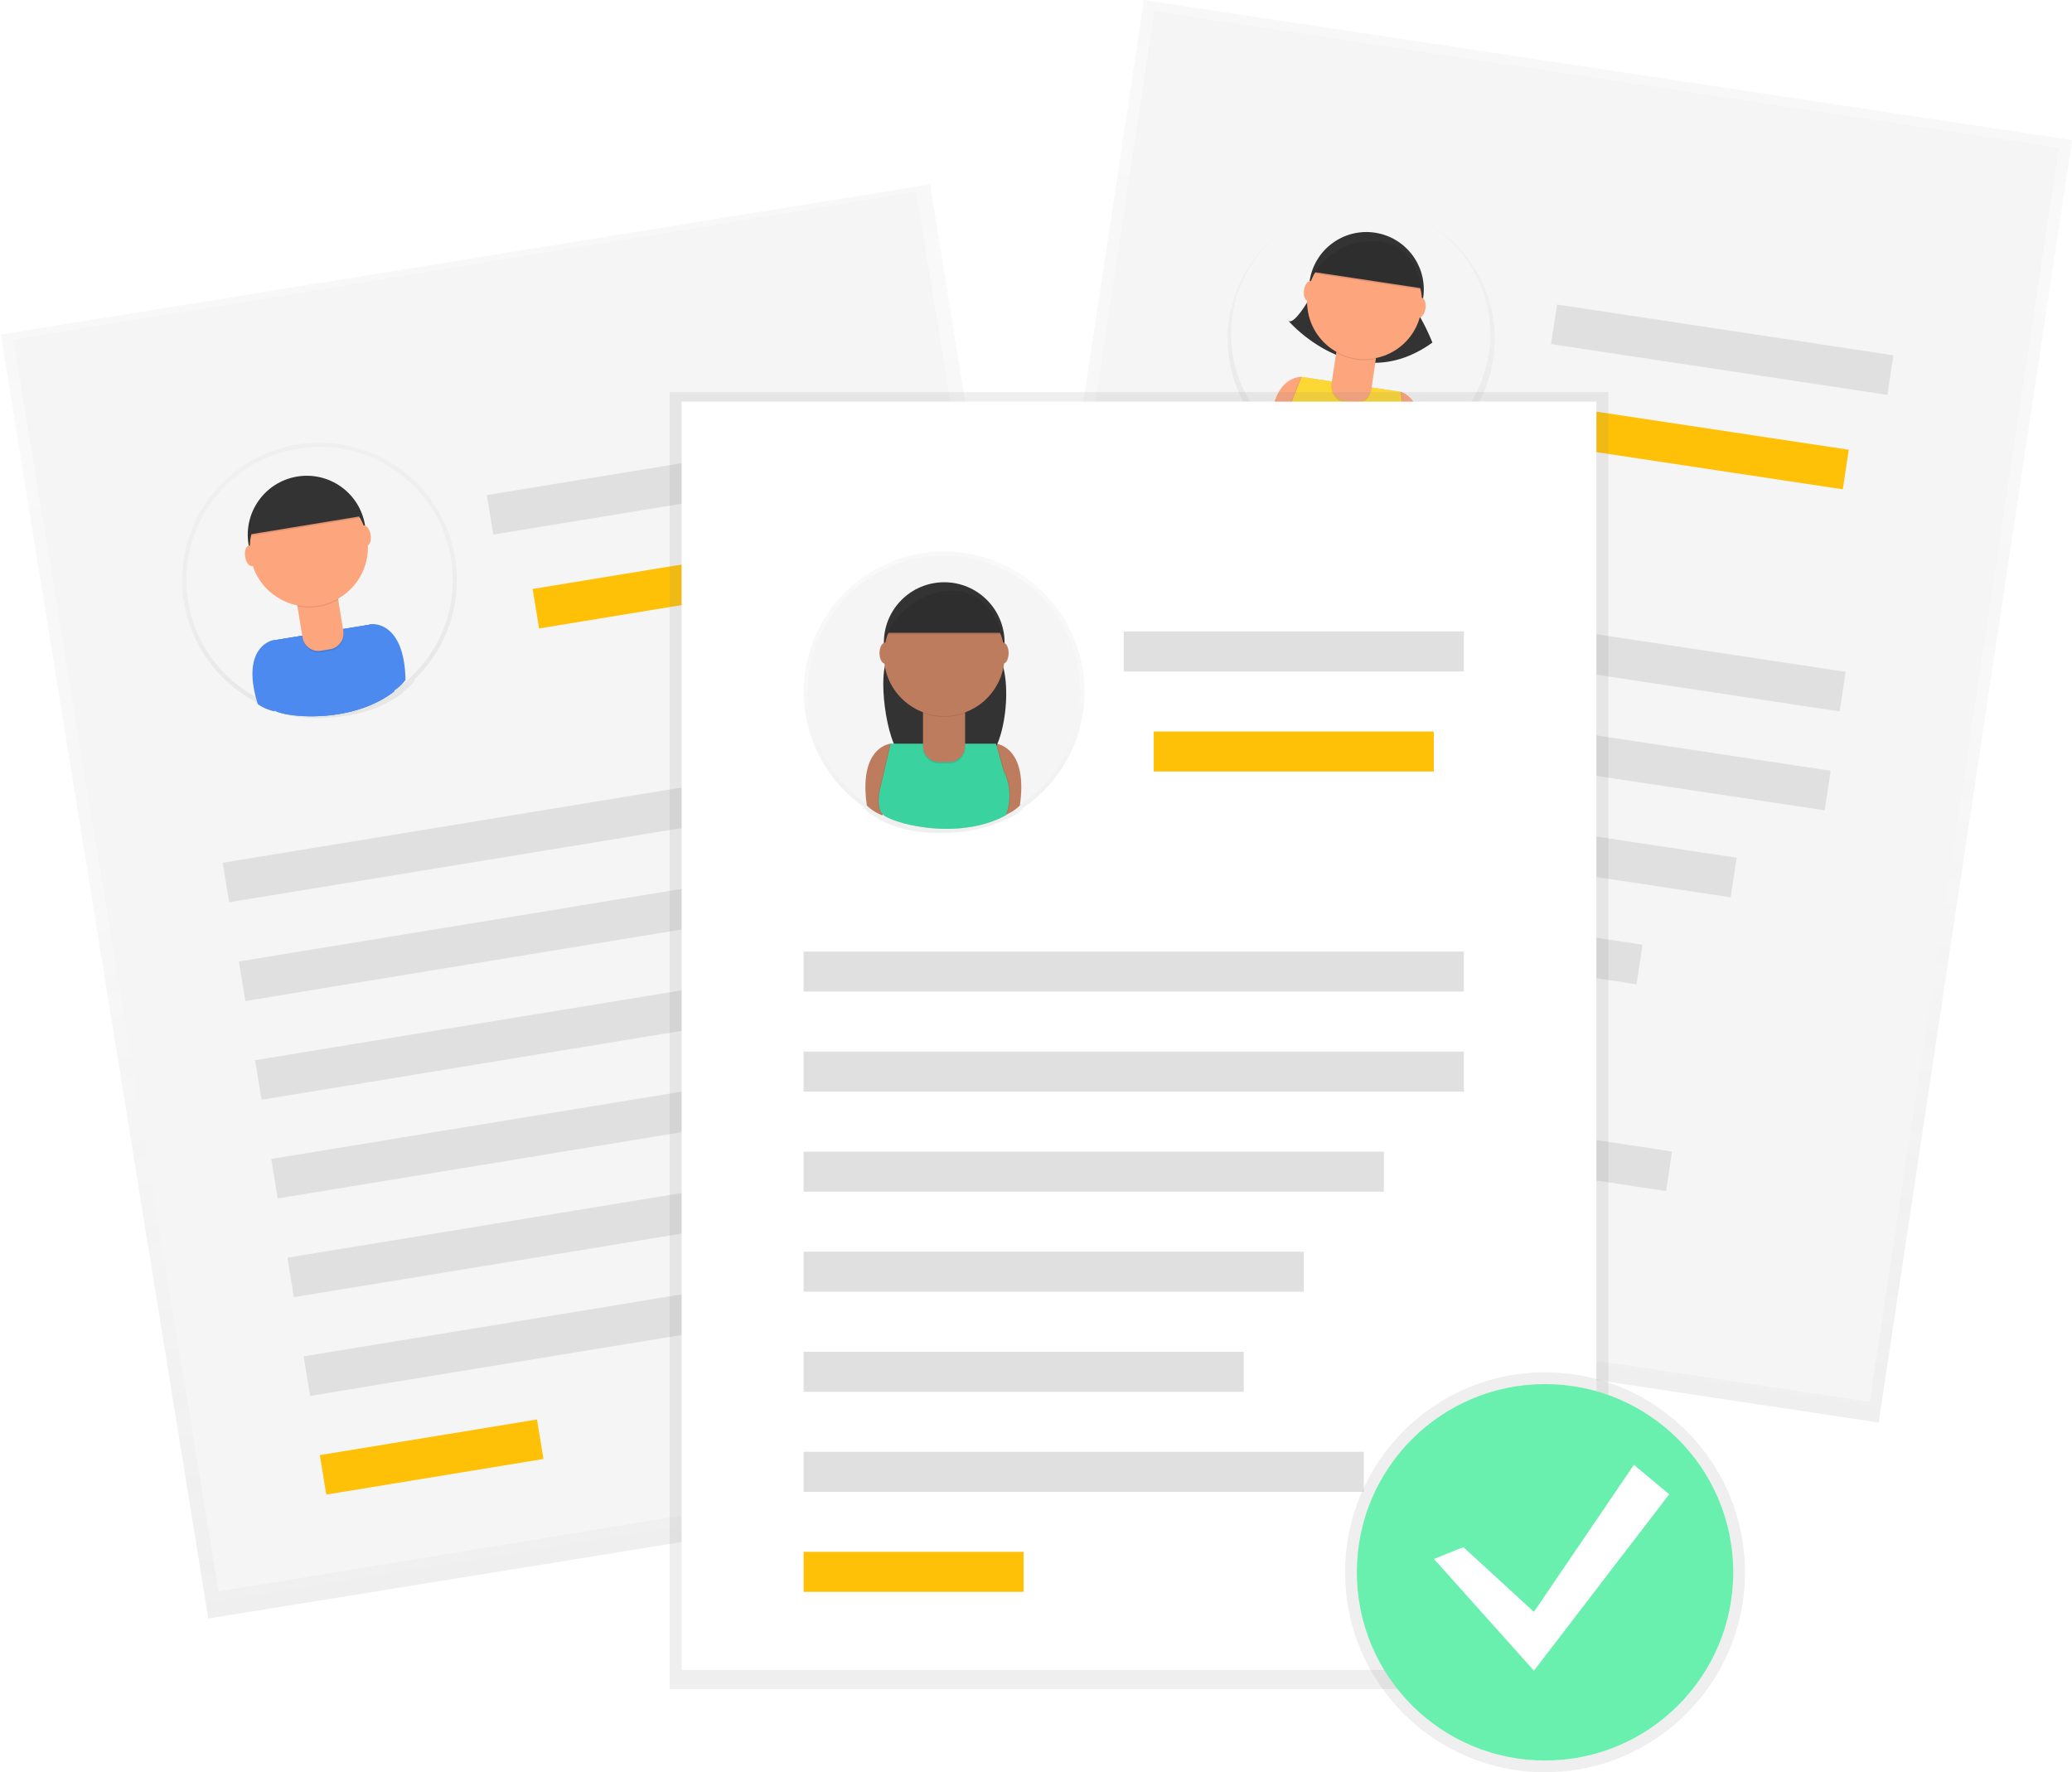 <svg xmlns="http://www.w3.org/2000/svg" xmlns:xlink="http://www.w3.org/1999/xlink" data-name="Layer 1" width="874.47" height="747.94" viewBox="0 0 874.47 747.94"><defs><linearGradient id="a" x1="769.97" y1="1002.12" x2="769.97" y2="454.75" gradientTransform="rotate(90 961.385 567.605)" gradientUnits="userSpaceOnUse"><stop offset="0" stop-color="gray" stop-opacity=".25"/><stop offset=".54" stop-color="gray" stop-opacity=".12"/><stop offset="1" stop-color="gray" stop-opacity=".1"/></linearGradient><linearGradient id="b" x1="683.95" y1="639.26" x2="683.95" y2="526.2" gradientTransform="rotate(8.58 3132.77 755.811)" xlink:href="#a"/><linearGradient id="c" x1="475.23" y1="384.44" x2="475.23" y2="-162.93" gradientTransform="translate(-72.73 343.57)" xlink:href="#a"/><linearGradient id="d" x1="393.32" y1="20.38" x2="393.32" y2="-95.86" gradientTransform="rotate(-9.31 2548.498 729.095)" xlink:href="#a"/><linearGradient id="e" x1="480.71" y1="712.84" x2="480.71" y2="165.47" xlink:href="#a"/><linearGradient id="f" x1="-513.22" y1="427.6" x2="-513.22" y2="308.75" gradientTransform="matrix(-1 0 0 1 48 0)" xlink:href="#a"/><linearGradient id="g" x1="652.07" y1="747.94" x2="652.07" y2="579.17" xlink:href="#a"/></defs><path transform="rotate(-81.42 675.036 432.75)" fill="url(#a)" d="M526.87 178.11h547.37v396.16H526.87z" opacity=".5"/><path fill="#f5f5f5" d="M407.334 534.045 487.19 4.765l381.759 57.6-79.857 529.28z"/><path fill="#e0e0e0" d="m503.394 241.968 275.532 41.572-2.52 16.701-275.532-41.572zm-6.298 41.743 275.531 41.572-2.52 16.701-275.53-41.572zM657.133 128.53l141.944 21.415-2.52 16.701-141.944-21.416z"/><path fill="#ffc107" d="M663.363 172.172 780.26 189.81l-2.52 16.7-116.897-17.637z"/><path fill="#e0e0e0" d="m490.792 325.46 242.139 36.534-2.52 16.701-242.14-36.533zm-6.305 41.75 208.738 31.494-2.52 16.701-208.738-31.494zm-6.297 41.746 183.69 27.716-2.52 16.7-183.69-27.715zm-6.298 41.749 233.784 35.273-2.52 16.701-233.784-35.273z"/><path fill="#ffc107" d="m465.6 492.449 91.841 13.857-2.52 16.7-91.84-13.856z"/><path d="M793 227.53a56.36 56.36 0 1 0-93.8 33.16v.25a19.3 19.3 0 0 0 5.71 5l.11-.24c2.27 2.63 12.72 7.87 25.35 9.74h.28c8 1.22 16.89 1.11 25.14-1.87 0 0 .09-.14.24-.4a20.1 20.1 0 0 0 5.8-2.81l.18-.62A56.3 56.3 0 0 0 793 227.53" transform="translate(-162.77 -76.03)" fill="url(#b)" opacity=".5"/><circle cx="736.97" cy="217.05" r="54.67" transform="rotate(-81.42 611.44 273.601)" fill="#f5f5f5"/><path d="M549.33 159.05s-13-.89-13.17 23.09a18.7 18.7 0 0 0 5.54 4.83l10.94-23.43Zm41.8 6.31s12.72 3 5.78 25.95a18.7 18.7 0 0 1-6.72 3l-3.55-25.61Z" fill="#fda57d"/><path d="M555.69 120.69s-8.82 16.91-11.91 14.73c0 0 28.06 32.73 60.75 9.16a86 86 0 0 0-9.82-18Z" fill="#333"/><circle cx="739.39" cy="198.16" r="24.23" transform="rotate(-81.42 613.867 254.714)" fill="#333"/><path d="m590.88 165.32-41.8-6.3-6.42 16.13s-3.46 7.39-1.12 11.23 27.79 15.59 49 8a22.05 22.05 0 0 0 2.66-13.85c-1.05-8.14-.47-.64-.47-.64Z" opacity=".1"/><path d="m591.44 165.41-41.8-6.3-6.41 16.12s-3.46 7.39-1.12 11.23 27.79 15.59 49 8a22.05 22.05 0 0 0 2.66-13.85c-1.05-8.14-.47-.64-.47-.64Z" opacity=".1"/><path d="m591.13 165.36-41.8-6.3-6.42 16.13s-3.46 7.39-1.12 11.23 27.79 15.59 49 8a22.05 22.05 0 0 0 2.66-13.85c-1.05-8.14-.47-.64-.47-.64Z" fill="#fdd835"/><path d="m564.231 147.165 16.72 2.522-2.276 15.09a6.73 6.73 0 0 1-7.658 5.65l-3.422-.516a6.73 6.73 0 0 1-5.65-7.659l2.276-15.089z" opacity=".1"/><path d="m564.313 146.545 16.72 2.523-2.276 15.089a6.73 6.73 0 0 1-7.659 5.65l-3.411-.514a6.73 6.73 0 0 1-5.651-7.659z" fill="#fda57d"/><path d="M564 148.91a24.33 24.33 0 0 0 16.71 2.57l.31-2.05-16.72-2.52Z" opacity=".1"/><circle cx="738.61" cy="203.36" r="24.23" transform="rotate(-81.42 613.083 259.916)" fill="#fda57d"/><path d="m554.3 114.78 45.7 6.89s-1.12-19-18.57-20.47-27.13 13.58-27.13 13.58" fill="#333"/><ellipse cx="715.3" cy="198.8" rx="4.23" ry="2.25" transform="rotate(-81.42 589.763 255.354)" fill="#fda57d"/><ellipse cx="762.11" cy="205.86" rx="4.23" ry="2.25" transform="rotate(-81.42 636.58 262.415)" fill="#fda57d"/><path d="m554.23 115.4 45.7 6.89s-1.12-19-18.57-20.47-27.13 13.58-27.13 13.58" opacity=".1"/><path transform="matrix(.99 -.16 .16 .99 -230.95 -4.95)" fill="url(#c)" d="M204.42 180.64h396.16v547.37H204.42z" opacity=".5"/><path fill="#f5f5f5" d="M5.635 143.413 386.63 80.955l86.593 528.219L92.23 671.632z"/><path fill="#e0e0e0" d="m93.989 364.122 274.98-45.079 2.732 16.667-274.98 45.08zm6.83 41.666 274.98-45.079 2.732 16.668-274.98 45.079zm104.644-196.845 141.659-23.223 2.732 16.668-141.659 23.223z"/><path fill="#ffc107" d="m224.785 248.561 116.663-19.125 2.733 16.668-116.663 19.125z"/><path fill="#e0e0e0" d="m107.649 447.453 241.654-39.616 2.732 16.668-241.654 39.615zm6.828 41.655 208.32-34.151 2.732 16.667-208.32 34.151zm6.831 41.672 183.323-30.054 2.732 16.668-183.323 30.053zm6.83 41.655 233.316-38.25 2.732 16.668-233.315 38.249z"/><path fill="#ffc107" d="m134.975 614.104 91.657-15.026 2.732 16.668-91.656 15.026z"/><path d="M354.81 311.49a57.94 57.94 0 1 0-81.3 62.06l.08.25a19.8 19.8 0 0 0 7.16 3.06v-.27c3.05 1.86 14.93 3.69 27.88 1.53h.28c8.21-1.33 16.87-4.25 24-9.77 0 0 0-.16.1-.46a20.6 20.6 0 0 0 4.79-4.58v-.66a57.88 57.88 0 0 0 17.01-51.16" transform="translate(-162.77 -76.03)" fill="url(#d)" opacity=".5"/><circle cx="297.63" cy="320.86" r="56.2" transform="rotate(-9.31 -250.72 1282.25)" fill="#f5f5f5"/><path d="M114.42 270.45s-13 3.25-5.6 26.75a19.2 19.2 0 0 0 6.95 3l3.31-26.38Zm42.88-7.03s13.39-1.09 13.84 23.57a19.2 19.2 0 0 1-5.63 5l-11.56-23.94Z" fill="#4d8af0"/><circle cx="292.23" cy="301.74" r="24.91" transform="rotate(-9.31 -256.087 1263.145)" fill="#333"/><path d="m157.05 263.46-42.88 7-1.19 17.81s-1 8.33 2.45 11.34 32.12 6.48 50.41-7.68a22.67 22.67 0 0 0-1.77-14.39c-3.6-7.63-.67-.48-.67-.48Z" fill="#4d8af0"/><path d="m157.62 263.37-42.88 7-1.19 17.81s-1 8.33 2.45 11.34 32.12 6.48 50.41-7.68a22.67 22.67 0 0 0-1.77-14.39c-3.6-7.63-.67-.48-.67-.48Z" fill="#4d8af0"/><path d="m157.3 263.42-42.88 7-1.19 17.84s-1 8.33 2.45 11.34 32.12 6.48 50.41-7.68a22.67 22.67 0 0 0-1.77-14.39c-3.6-7.63-.67-.48-.67-.48Z" fill="#4d8af0"/><path d="m125.254 254.053 17.15-2.812 2.568 15.66a6.73 6.73 0 0 1-5.553 7.73l-3.878.637a6.73 6.73 0 0 1-7.73-5.553l-2.567-15.66z" opacity=".1"/><path d="m125.151 253.417 17.151-2.812 2.568 15.661a6.73 6.73 0 0 1-5.553 7.73l-3.878.636a6.73 6.73 0 0 1-7.73-5.552l-2.568-15.661z" fill="#fda57d"/><path d="M125.57 255.89a25 25 0 0 0 17.16-2.76l-.35-2.11-17.15 2.82Z" opacity=".1"/><circle cx="293.11" cy="307.08" r="24.91" transform="rotate(-9.31 -255.223 1268.47)" fill="#fda57d"/><path d="m105.41 226.19 46.89-7.68s-7.11-18.28-24.63-14.16-22.26 21.84-22.26 21.84" opacity=".1"/><path d="m105.3 225.56 46.93-7.69s-7.11-18.28-24.63-14.16-22.3 21.85-22.3 21.85" fill="#333"/><ellipse cx="268.86" cy="309.97" rx="2.32" ry="4.35" transform="rotate(-9.2 -281.119 1285.93)" fill="#fda57d"/><ellipse cx="316.89" cy="302.1" rx="2.32" ry="4.35" transform="rotate(-9.31 -231.456 1263.544)" fill="#fda57d"/><path fill="url(#e)" d="M282.63 165.47h396.16v547.37H282.63z" opacity=".5"/><path fill="#fff" d="M287.67 169.5h386.08v535.27H287.67z"/><path d="M502 368a59.24 59.24 0 1 1 92.29 49.17v.26a20.3 20.3 0 0 1-6.72 4.28l-.08-.26c-2.77 2.38-14.45 6.19-27.87 6.15h-.29c-8.5 0-17.72-1.5-25.84-5.89 0 0-.07-.16-.18-.45a21.1 21.1 0 0 1-5.59-3.83l-.09-.67A59.18 59.18 0 0 1 502 368" transform="translate(-162.77 -76.03)" fill="url(#f)" opacity=".5"/><circle cx="398.46" cy="291.97" r="57.46" fill="#f5f5f5"/><path d="M375.92 313.86s-13.69 1.11-10.07 26.11a19.7 19.7 0 0 0 6.52 4.15l7.7-26.07Zm44.43 0s13.69 1.11 10.07 26.11a19.7 19.7 0 0 1-6.52 4.15l-7.67-26.15Z" fill="#be7c5e"/><path d="M376.51 272.97s-1.05 3.07-2.55 6.62c-3.26 7.76.46 37.58 8.26 40.76 8.75 3.57 20.26 5.85 32.21 1.49 10.39-3.79 13.59-37.73 6.25-46-.86-1-1.76-1.93-2.7-2.87Z" fill="#333"/><circle cx="398.5" cy="271.2" r="25.47" fill="#333"/><path d="M420.09 313.86h-44.43l-4.15 17.77s-2.44 8.23.59 11.85 31.33 11.85 52.13.59a23.18 23.18 0 0 0 .59-14.81c-2.37-8.29-.59-.59-.59-.59Z" opacity=".1"/><path d="M420.68 313.86h-44.45l-4.15 17.77s-2.44 8.23.59 11.85 31.33 11.85 52.13.59a23.18 23.18 0 0 0 .59-14.81c-2.37-8.29-.59-.59-.59-.59Z" opacity=".1"/><path d="M420.35 313.86h-44.43l-4.15 17.77s-2.44 8.23.59 11.85 31.33 11.85 52.13.59a23.18 23.18 0 0 0 .59-14.81c-2.37-8.29-.59-.59-.59-.59Z" fill="#3ad29f"/><path d="M389.55 299.11h17.77v16.38a6.73 6.73 0 0 1-6.73 6.73h-4.32a6.73 6.73 0 0 1-6.73-6.73v-16.38Z" opacity=".1"/><path d="M389.55 298.45h17.77v16.38a6.73 6.73 0 0 1-6.73 6.73h-4.32a6.73 6.73 0 0 1-6.73-6.73v-16.38Z" fill="#be7c5e"/><path d="M389.58 300.97a25.58 25.58 0 0 0 17.77 0v-2.18h-17.77Z" opacity=".1"/><circle cx="398.5" cy="276.73" r="25.47" fill="#be7c5e"/><path d="M374.14 267.06h48.58s-4.15-19.62-22.51-18.36-26.07 18.36-26.07 18.36" fill="#333"/><ellipse cx="373.56" cy="275.65" rx="2.37" ry="4.44" fill="#be7c5e"/><ellipse cx="423.32" cy="275.65" rx="2.37" ry="4.44" fill="#be7c5e"/><path d="M374.14 267.71h48.58s-4.15-19.62-22.51-18.36-26.07 18.36-26.07 18.36" opacity=".1"/><path fill="#e0e0e0" d="M339.15 401.6H617.8v16.89H339.15zm0 42.22H617.8v16.89H339.15zM474.26 266.5h143.55v16.89H474.26z"/><path fill="#ffc107" d="M486.92 308.72h118.22v16.89H486.92z"/><path fill="#e0e0e0" d="M339.15 486.04h244.88v16.89H339.15zm0 42.22h211.1v16.89h-211.1zm0 42.23h185.77v16.89H339.15zm0 42.22h236.43v16.89H339.15z"/><path fill="#ffc107" d="M339.15 654.93h92.88v16.89h-92.88z"/><circle cx="652.07" cy="663.56" r="84.39" fill="url(#g)" opacity=".5"/><circle cx="652.07" cy="663.56" r="79.42" fill="#69f0ae"/><path fill="#fff" d="m617.6 652.96 29.78 27.3 42.19-62.04 14.9 12.41-57.09 74.45-42.19-47.15z"/></svg>